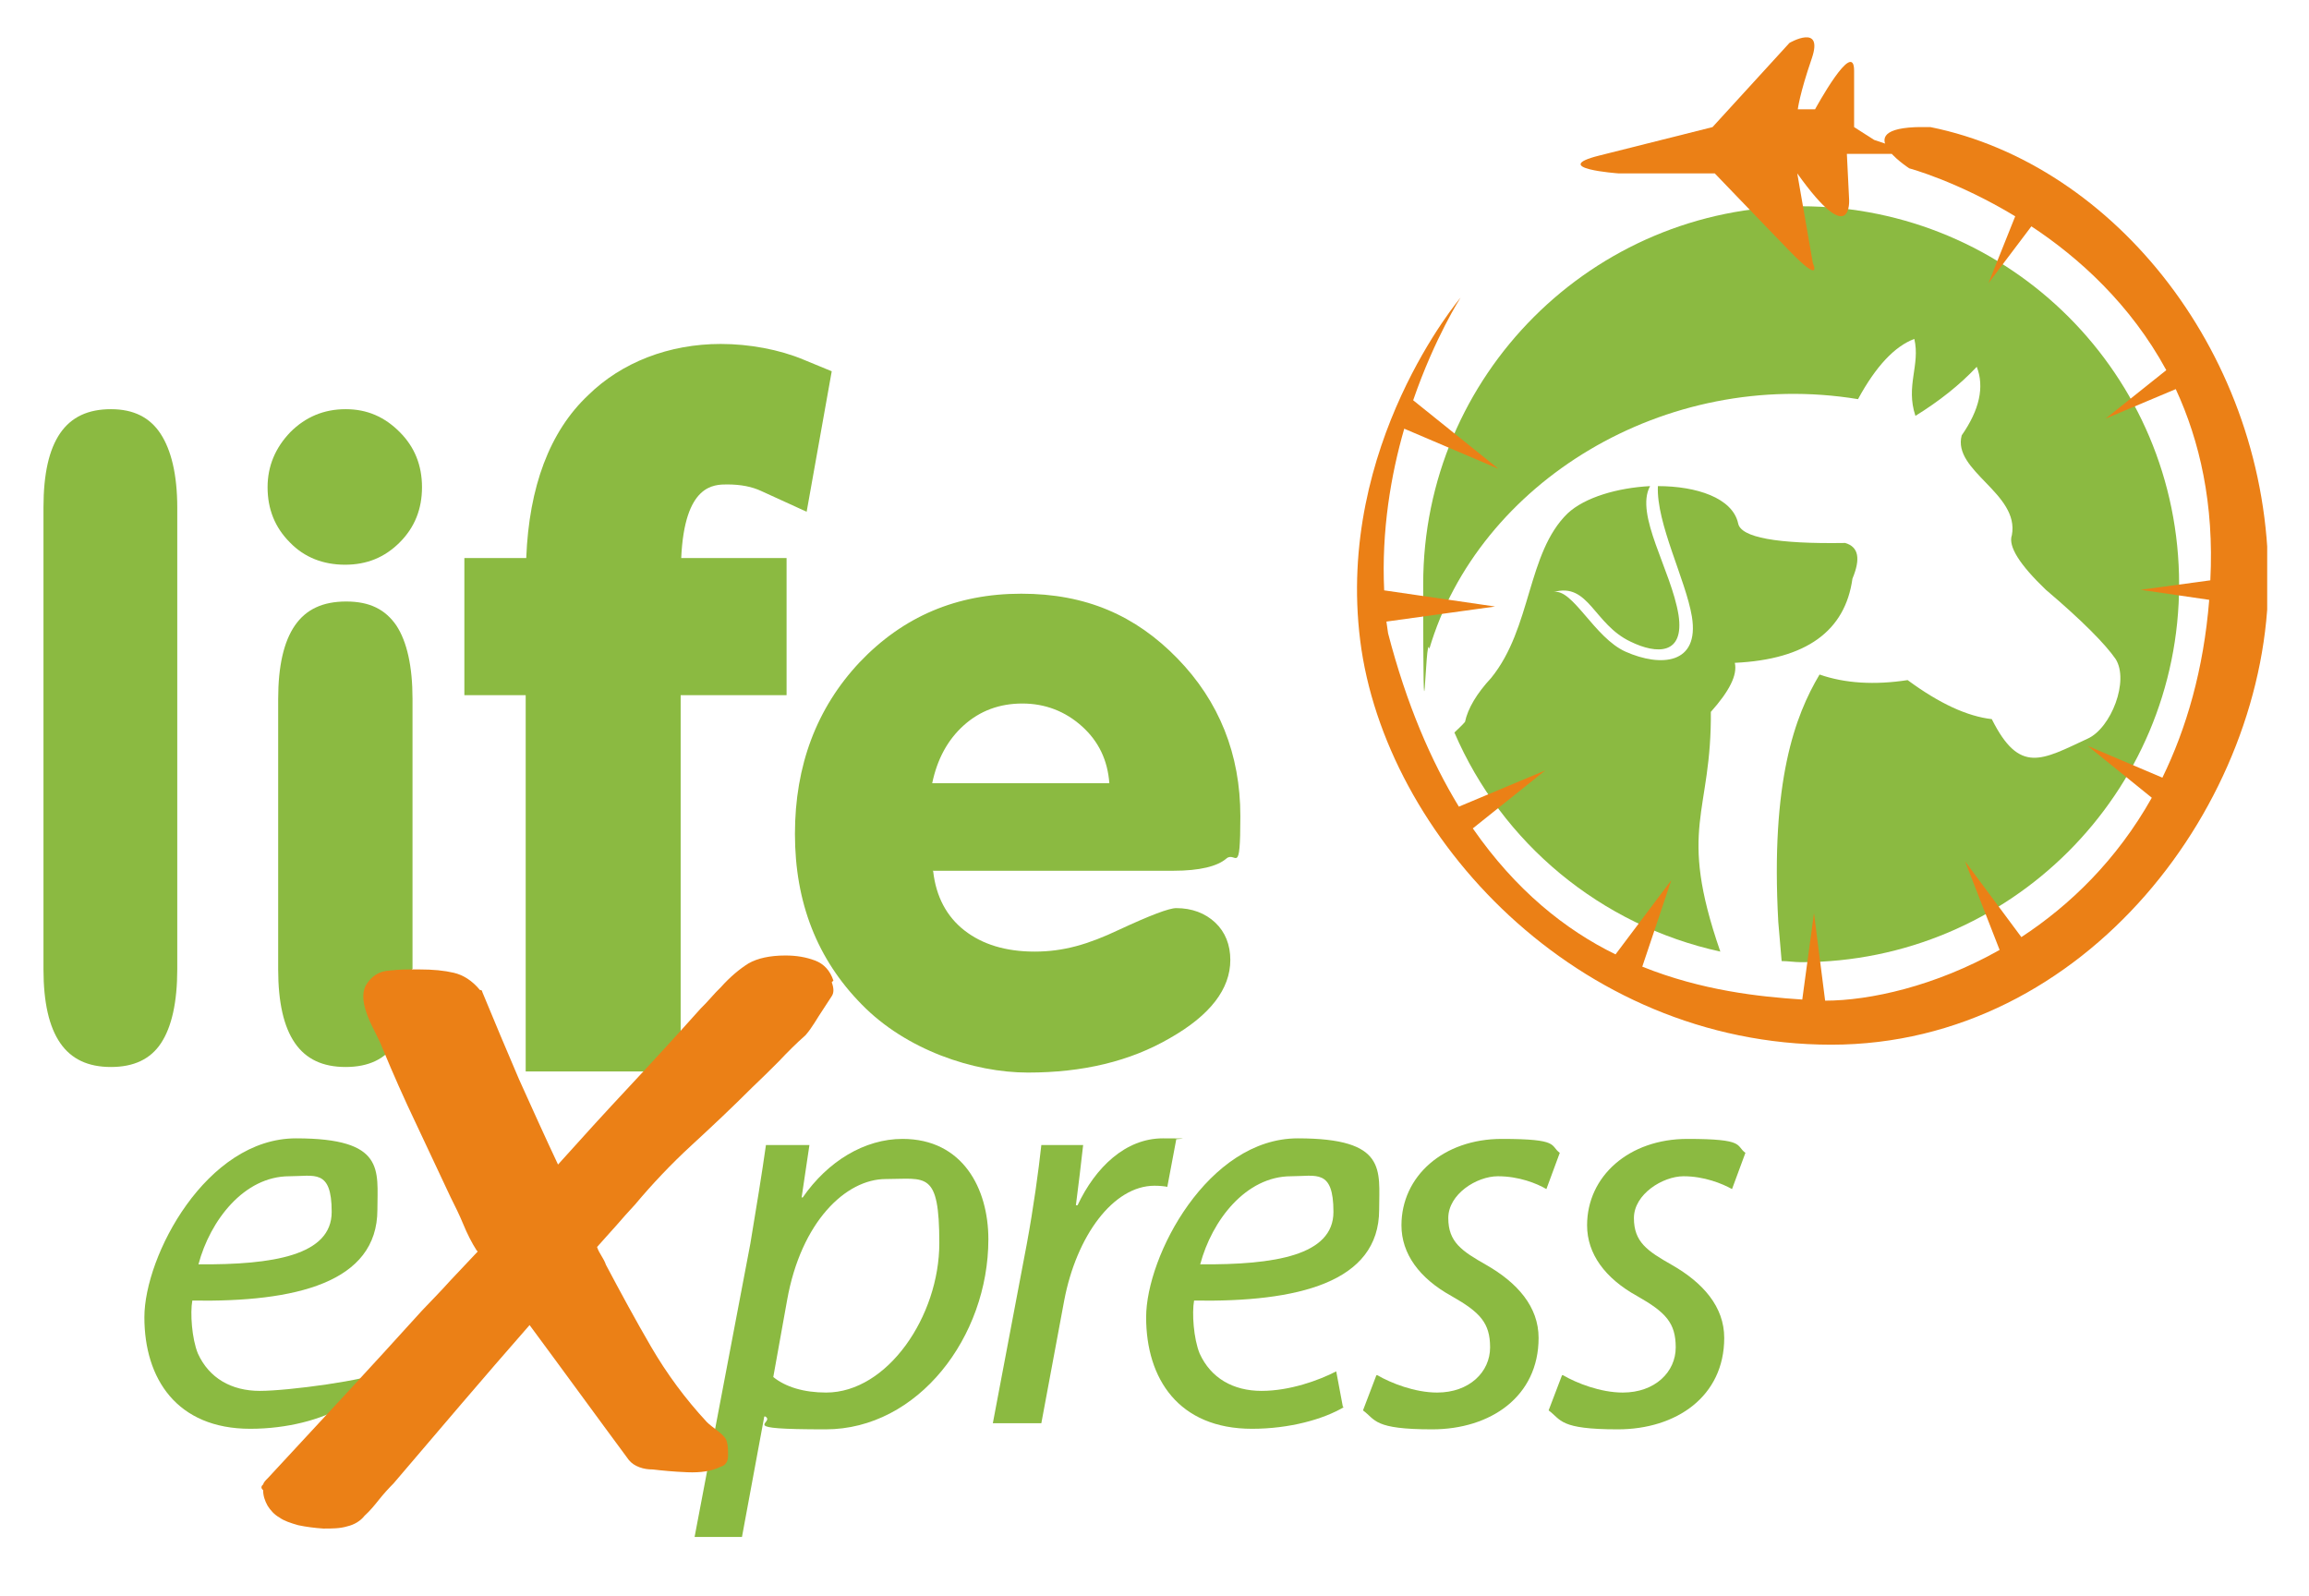 <svg xmlns="http://www.w3.org/2000/svg" xmlns:xlink="http://www.w3.org/1999/xlink" id="EXPRESS" viewBox="0 0 414.2 286.3"><defs><style>      .st0 {        fill: none;      }      .st1 {        fill: #eb8016;      }      .st2 {        fill: #8cbb41;      }      .st3 {        clip-path: url(#clippath-1);      }      .st4 {        fill-rule: evenodd;      }      .st4, .st5 {        fill: #8bba41;      }      .st6 {        clip-path: url(#clippath);      }    </style><clipPath id="clippath"><rect class="st0" x="243.3" y="22.8" width="163.4" height="164.7"></rect></clipPath><clipPath id="clippath-1"><rect class="st0" x="283.5" y="6.7" width="55.9" height="41.8"></rect></clipPath></defs><g><path class="st4" d="M306.9,127.7c3.3-3.7,4.8-6.6,4.3-8.8,12.8-.6,19.8-5.7,21.1-15.1,1.5-3.6,1.1-5.7-1.3-6.4-12.3.2-18.7-1-19.2-3.5-1-4.6-7.5-6.7-14.4-6.7-.3,6.7,5,16.8,6.1,23.4,1.4,8.6-5.6,9.1-11.9,6.3-5.6-2.5-9.5-11.4-12.9-10.7,6.3-1.8,7.2,5.8,13.8,8.9,4.7,2.3,9.7,2.4,8.6-4.8-1.3-8-7.9-18-5.1-23.1-5.8.3-11.7,2-14.8,4.9-7.3,7.1-6.4,20.5-13.7,29.5-2.6,2.8-4.2,5.5-4.7,7.9-.6.7-1.3,1.3-1.9,1.9,8.5,19.8,26.2,34.6,47.7,39.3-7.8-22.5-1.5-24.5-1.7-43.3Z"></path><path class="st4" d="M323.1,37c-37.4,0-67.8,30.3-67.8,67.8s.4,7.8,1.1,11.6c8.8-29.8,42.2-50.5,76.9-44.8,3.2-5.9,6.6-9.5,10.1-10.8,1.1,4.7-1.6,8.4.2,13.8,4.2-2.6,7.9-5.5,11-8.8,1.4,3.6.5,7.7-2.7,12.3-1.7,6.4,10.4,10.4,9,17.9-.7,2,1.4,5.3,6.1,9.8,6.6,5.6,10.7,9.8,12.5,12.4,2.5,3.9-.8,12.4-5,14.3-8.2,3.8-12.2,6.5-17.2-3.5-4.4-.5-9.4-2.8-15.1-7-5.9.9-11.2.6-15.8-1-4.4,7.4-8.8,19.1-7.4,44.4l.6,7c1.2,0,2.3.2,3.5.2,37.4,0,67.8-30.3,67.8-67.8s-30.3-67.8-67.8-67.8Z"></path></g><g class="st6"><path class="st1" d="M346.1,22.8c-15.7-.4-3.6,7.4-3.6,7.4,0,0,8.6,2.3,19,8.6l-4.8,12,7.7-10.2c8.5,5.6,17.8,14,24.2,25.8l-10.9,8.7,12.6-5.3c4.3,9.3,6.9,20.6,6.2,34.3l-12.5,1.7,12.3,1.8c-1,12.5-4.1,23.1-8.4,31.9l-13.4-5.7,11.5,9.3c-6.3,11.2-14.7,19.3-23.4,25l-10.1-13.6,6.2,15.9c-11.5,6.5-23.3,9.1-31.3,9.1l-2-15.7-2.1,15.5c-7.7-.5-18-1.6-28.7-5.9l5.2-15.5-10,13.3c-9-4.4-17.9-11.5-25.6-22.6l13-10.4-15.5,6.5c-5-8.2-9.4-18.4-12.7-31.1-.1-.7-.2-1.4-.3-2.1l19.5-2.7-19.9-2.9c-.5-10.7,1.2-20.7,3.6-29l16.9,7.2-15.3-12.3c3.9-11.3,8.5-18.4,8.5-18.4,0,0-22.4,26.4-18,61.5,4.4,35,38.8,72.5,84.5,72.5s78.4-43.6,78.4-83.5-27.4-74.4-60.6-81.1"></path></g><g class="st3"><path class="st1" d="M322.4,31.1l2.8,16.1s1.9,4.1-4.3-2.3c-6.2-6.4-13.3-13.8-13.3-13.8h-17.3s-12.6-.9-3.4-3.2c9.2-2.3,20.3-5.1,20.3-5.1l13.8-15.1s6.2-3.6,4,2.8c-2.2,6.4-2.5,9.1-2.5,9.1h3.1s7-12.9,7-6.9v10.1l3.6,2.3,2.1.7,1.2,1.8h-8.2l.4,8.1s.7,9.4-9.3-4.6"></path></g><g><g><path class="st5" d="M48,87.4c0-3.8,1.4-7.1,4.1-9.9,2.7-2.7,6-4.1,9.9-4.1s7,1.4,9.7,4.1c2.7,2.7,4,6,4,9.9s-1.3,7.2-4,9.9c-2.7,2.7-5.9,4-9.8,4s-7.3-1.3-9.9-4c-2.7-2.7-4-6-4-9.9ZM73.9,173.8c0,6-1,10.4-2.9,13.3-1.9,2.9-4.9,4.3-9,4.3s-7.1-1.4-9.1-4.3c-2-2.9-3-7.3-3-13.2v-48.5c0-5.9,1-10.3,3-13.2,2-2.9,5-4.3,9.2-4.3s7,1.4,9,4.3c1.9,2.9,2.9,7.3,2.9,13.2v48.5Z"></path><path class="st5" d="M167.4,156.3c.5,4.5,2.4,8.1,5.6,10.6s7.4,3.8,12.6,3.8,9.6-1.3,15.1-3.9c5.6-2.6,9-3.9,10.3-3.9,2.8,0,5.2.9,7,2.6,1.8,1.7,2.7,4,2.7,6.7,0,5.2-3.6,9.9-10.8,14-7.2,4.2-15.7,6.2-25.5,6.2s-21.9-4.1-29.8-12.2c-8-8.1-12-18.3-12-30.6s3.9-22.6,11.6-30.8c7.8-8.2,17.4-12.3,29-12.3s20.5,3.9,28,11.6c7.5,7.7,11.3,17.2,11.3,28.3s-.8,6.2-2.5,7.6c-1.6,1.4-4.8,2.2-9.5,2.2h-43.2ZM167.1,140.5h31.9c-.3-4.1-1.9-7.5-4.9-10.2-3-2.7-6.6-4.1-10.7-4.1s-7.6,1.3-10.5,3.9c-2.9,2.6-4.8,6.1-5.7,10.5Z"></path></g><path class="st5" d="M7.8,91c0-6,1-10.4,3-13.3,2-2.9,5-4.3,9.1-4.3s7,1.5,8.9,4.4,3,7.3,3,13.3v82.7c0,6-1,10.4-2.9,13.3-1.9,2.9-4.9,4.3-9,4.3s-7.1-1.4-9.1-4.3c-2-2.9-3-7.3-3-13.2v-82.7Z"></path><path class="st5" d="M130.4,86.9c2.5,0,4.5.4,6.2,1.2l8.1,3.7,4.5-25.2-5.1-2.1c-4.3-1.8-9.7-2.8-14.8-2.8-9.3,0-17.8,3.3-23.8,9.2-6.9,6.5-10.6,16.4-11.1,29.2h-11.1v24.6h11v67.5h27.8v-67.5h19v-24.6h-18.9c.6-13.2,5.8-13.2,8.3-13.2Z"></path></g><g><path class="st5" d="M61.4,252.4c-3.7,2.2-9.8,3.9-16.5,3.9-13.2,0-19-9-19-20s11.1-32.1,27.2-32.1,14.6,5.7,14.6,12.8c0,13.1-14.7,16.6-33.2,16.3-.4,2.2-.1,6.8,1,9.5,2,4.4,6,6.7,11.1,6.7s19.3-1.9,22.4-3.5l-7.7,6.4ZM51.9,211c-8.1,0-14.2,7.9-16.3,15.8,13.4.1,23.9-1.6,23.9-9.4s-3.1-6.4-7.6-6.4"></path><path class="st5" d="M124.6,275.7l10-52.6c1-6,2.1-12.7,2.8-17.7h7.8l-1.4,9.4h.2c4.5-6.5,11.1-10.5,17.9-10.5,10.8,0,15.4,8.9,15.4,18,0,17.5-12.6,34.1-29.2,34.1s-8.9-1.1-10.8-2.3h-.2l-4,21.6h-8.5ZM138.7,247c2.2,1.8,5.5,2.8,9.5,2.8,11,0,20.3-13.7,20.3-26.8s-2.4-11.5-9.6-11.5-15.2,7.7-17.7,21.7l-2.5,13.9Z"></path><path class="st5" d="M178.1,255.3l6.1-32.2c1.2-6.5,2.1-13.1,2.6-17.7h7.5c-.4,3.5-.8,7-1.3,10.8h.3c3.2-6.8,8.6-12,15.3-12s1.8.1,2.4.2l-1.6,8.5c-.5-.1-1.3-.2-2.3-.2-7.4,0-14,9-16.2,20.6l-4.1,22h-8.6Z"></path><path class="st2" d="M241.1,252.4c-3.7,2.2-9.8,3.9-16.5,3.9-13.2,0-19-9-19-20s11.1-32.1,27.2-32.1,14.6,5.7,14.6,12.8c0,13.1-14.7,16.6-33.2,16.3-.4,2.2-.1,6.8,1,9.5,2,4.4,6,6.7,11.1,6.7s10.3-1.9,13.4-3.5l1.2,6.4ZM231.6,211c-8.1,0-14.2,7.9-16.3,15.8,13.4.1,23.9-1.6,23.9-9.4s-3.1-6.4-7.6-6.4"></path><path class="st5" d="M247.1,246.7c2.4,1.4,6.7,3.1,10.7,3.1,5.8,0,9.5-3.7,9.5-8.1s-1.8-6.3-6.9-9.2c-5.8-3.2-9-7.6-9-12.7,0-8.8,7.5-15.5,18-15.5s8.6,1.2,10.4,2.5l-2.4,6.5c-1.7-1-4.9-2.3-8.7-2.3s-8.9,3.2-8.9,7.5,2.4,5.9,6.8,8.4c5.6,3.2,9.4,7.5,9.4,13.1,0,10.5-8.6,16.4-19.1,16.4s-10.1-1.7-12.4-3.4l2.4-6.3Z"></path><path class="st5" d="M280.4,246.7c2.4,1.4,6.7,3.1,10.7,3.1,5.8,0,9.5-3.7,9.5-8.1s-1.8-6.3-6.9-9.2c-5.8-3.2-9-7.6-9-12.7,0-8.8,7.5-15.5,18-15.5s8.6,1.2,10.4,2.5l-2.4,6.5c-1.8-1-5-2.3-8.7-2.3s-8.9,3.2-8.9,7.5,2.4,5.9,6.8,8.4c5.6,3.2,9.4,7.5,9.4,13.1,0,10.5-8.6,16.4-19.1,16.4s-10.1-1.7-12.4-3.4l2.4-6.3Z"></path></g><path class="st1" d="M149.5,175.9c-.6-1.8-1.7-3-3.3-3.6-1.6-.6-3.3-.9-5.3-.9-2.8,0-5,.5-6.6,1.4-1.6,1-3.3,2.4-5,4.3-.6.6-1.2,1.2-1.8,1.9-.6.7-1.2,1.3-1.8,1.9-4.2,4.7-8.5,9.4-12.8,14-4.3,4.6-8.5,9.2-12.8,14-2.4-5.1-4.7-10.2-7-15.3-2.2-5.1-4.4-10.4-6.6-15.7,0-.2-.1-.3-.4-.3-1.4-1.7-3-2.7-4.7-3.1-1.7-.4-3.7-.6-6.2-.6s-3.5,0-5.3.2c-1.9.1-3.3,1-4.3,2.7-.4.8-.5,1.7-.4,2.6.1,1,.4,1.9.8,3,.4,1,.9,2,1.4,3,.5,1,.9,1.8,1.2,2.6,1.9,4.6,3.9,9.1,6,13.5,2.1,4.4,4.1,8.8,6.2,13.2.8,1.6,1.6,3.2,2.3,4.9.7,1.7,1.5,3.3,2.4,4.7l.2.2c-1.7,1.8-3.4,3.6-5,5.3-1.6,1.8-3.3,3.5-5,5.3-4.6,5.1-9.2,10.1-13.8,15.1-4.6,5-9.2,9.9-13.8,14.9-.5.5-.8.8-.9,1.2-.4.3-.4.7,0,1,0,1,.3,1.9.8,2.8.5.8,1.2,1.6,2.1,2.1.8.6,2,1,3.4,1.4,1.4.3,3,.5,4.5.6,1.6,0,3,0,4.3-.4,1.3-.3,2.4-1,3.1-1.9,1-.9,1.8-1.9,2.6-2.9.8-1,1.7-2,2.6-2.9,4.1-4.8,8.2-9.6,12.2-14.3,4-4.7,8.1-9.4,12.2-14.1,3,4.1,6,8.1,8.9,12.1,2.9,4,5.9,8,8.9,12.1.5.6,1.1,1,1.9,1.3.8.3,1.6.4,2.4.4,1.7.2,3.7.4,6.2.5,2.4.1,4.4-.2,6-1,.8-.2,1.3-.9,1.3-1.9s0-1.9-.2-2.5c-.1-.6-.6-1.2-1.5-1.9-.9-.7-1.6-1.2-2.1-1.7-3.9-4.2-7.2-8.7-10-13.5-2.8-4.8-5.5-9.8-8.1-14.7-.2-.6-.5-1.1-.8-1.6-.3-.5-.6-1-.8-1.6,1.1-1.2,2.2-2.5,3.4-3.8,1.1-1.3,2.3-2.6,3.4-3.8,3.1-3.7,6.5-7.3,10.2-10.7,3.7-3.4,7.3-6.8,10.8-10.3,1.7-1.6,3.3-3.2,4.8-4.7,1.5-1.6,3.1-3.2,4.8-4.7.6-.7,1.1-1.4,1.6-2.2.5-.8,1-1.6,1.6-2.5.6-.9,1.1-1.7,1.5-2.3.4-.6.4-1.4,0-2.5Z"></path></svg>